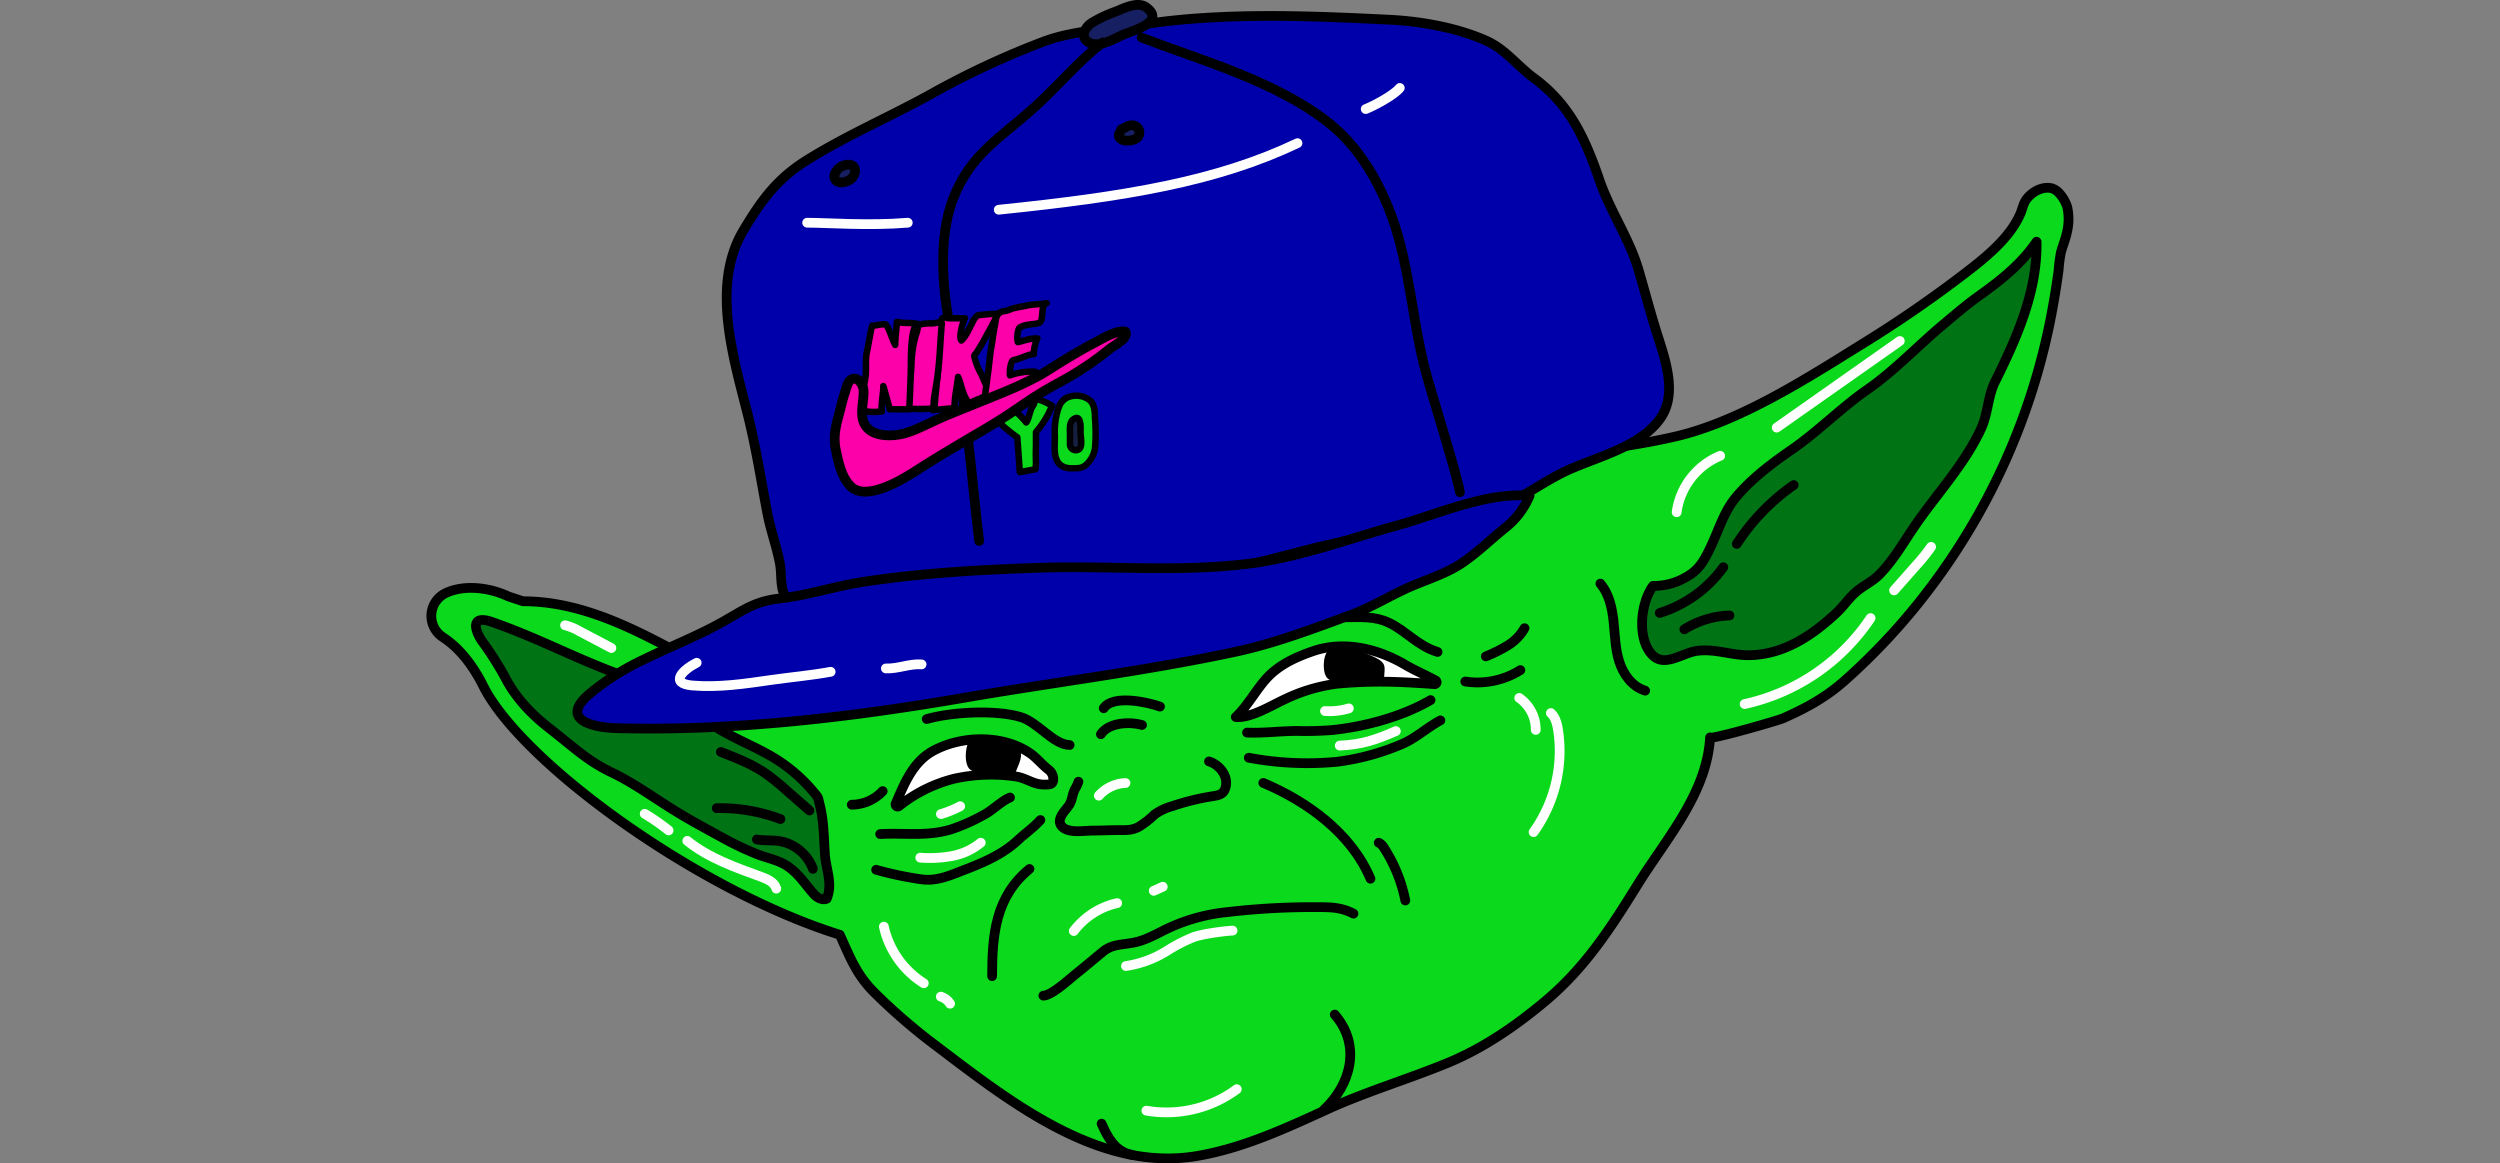 <?xml version="1.0" encoding="UTF-8"?> <svg xmlns="http://www.w3.org/2000/svg" id="Слой_1" data-name="Слой 1" viewBox="0 0 769.81 358.19"><rect x="0" y="0" width="769.81" height="358.19" fill="#808080" stroke="none"/> <defs> <style>.cls-1,.cls-7{fill:#0ada1b;}.cls-1,.cls-10,.cls-2,.cls-3,.cls-4,.cls-5,.cls-6,.cls-7,.cls-8,.cls-9{stroke:#000;}.cls-1,.cls-10,.cls-11,.cls-2,.cls-3,.cls-4,.cls-5,.cls-6,.cls-7,.cls-8,.cls-9{stroke-linecap:round;stroke-linejoin:round;}.cls-1,.cls-10,.cls-11,.cls-2,.cls-3,.cls-4,.cls-5,.cls-6{stroke-width:3px;}.cls-11,.cls-2{fill:none;}.cls-3{fill:#fff;}.cls-4{fill:#007314;}.cls-5{fill:#0000ab;}.cls-6{fill:#151f61;}.cls-7,.cls-8,.cls-9{stroke-width:2px;}.cls-8{fill:#151f40;}.cls-10,.cls-9{fill:#fc00a9;}.cls-11{stroke:#fff;}</style> </defs> <title>SUDBA3</title> <path class="cls-1" d="M634.24,59.68a11.2,11.2,0,0,1,2.33,4.15,17.31,17.31,0,0,1-.08,7.58c-.43,2.14-1.31,4.17-1.88,6.28a44.24,44.24,0,0,0-.72,5.53c-.62,4.63-1.38,9.24-2.25,13.83A202.52,202.52,0,0,1,592,184.1a194.88,194.88,0,0,1-24.3,25.77c-5.73,5-11.64,8.21-18.6,11.29-1.8.8-22.57,6.72-22.52,5.91-1,17.35-13.62,31.3-22.36,45.4-8.29,13.37-16.14,25.54-28.38,35.8-9.15,7.66-19,14.45-30,19-12.39,5.1-25.28,8.9-37.48,14.48-13,5.94-26.16,12-40.28,14.29-29.93,4.78-57.4-17-80-34.14a181.47,181.47,0,0,1-18.91-16.34c-5.43-5.43-7.44-10.8-10.57-17.72-44.18-13.81-98.09-53.24-109.75-76.53-2.9-5.78-6.9-11.45-12.46-15.09a7.81,7.81,0,0,1,.7-13.52l.12-.06c5.82-2.75,13.6-1.69,19.3,1l4.5,1.5c17.81,0,34.1,8.35,49.36,16.67,7.9,4.3,15.9,8.36,23.84,12.56,6.19,3.28,12.65,9.48,18.12,1,6.36-9.87,3.16-20.49,14-29.16S291.4,174.66,305,172.1c23.46,0,50.39-9.45,73.51-13.78l77.18-14.48c19.77-3.71,40.82-4.94,60.22-9.43,20.2-4.68,41-18.25,58.46-29.07Q590.21,95.53,605,84.2c6.37-4.88,13.93-10.9,17.16-18.48.62-1.46.87-3.08,1.85-4.39,1.69-2.25,4.79-4,7.67-3.38A5.18,5.18,0,0,1,634.24,59.68Z"></path> <path class="cls-2" d="M332.07,240.71A12.33,12.33,0,0,1,331,243a12,12,0,0,0-.77,2.18,8.73,8.73,0,0,1-1.05,2.78c-1.27,1.83-4.39,4.61-1.91,6.8,2.1,1.85,6.68,1,9.18,1s5.06-.13,7.59-.15,4.38.21,6.71-1.06a28.44,28.44,0,0,0,4.76-3.74,16.78,16.78,0,0,1,5.42-2.56,73.86,73.86,0,0,1,12-3c2.21-.34,3.9-.52,4.48-2.9.86-3.48-1.94-6.88-5.12-7.88"></path> <path class="cls-2" d="M321.28,306.58c2.61-.05,8.11-5.18,10.25-6.88,2.68-2.14,5.35-4.41,8-6.59,3-2.46,5.76-2.09,9.8-2.91s7.57-3.15,11.29-4.78A56.12,56.12,0,0,1,378,280.85a227.27,227.27,0,0,1,28.24-1.52c4,0,7,.17,10.53,2"></path> <path class="cls-3" d="M441.72,210.66a.6.6,0,0,0,.33-1.13c-3.16-1.73-6.54-3.15-9.65-5-8.34-4.83-18.62-7.31-28.15-4-5.16,1.77-10.18,4.08-13.92,8-3.56,3.79-6.11,8.84-9.8,12.26,4.62.42,11-3.6,15.19-5.51a52.27,52.27,0,0,1,16-4.75,145,145,0,0,1,19.25-.5C433.66,210.13,438.12,210.41,441.72,210.66Z"></path> <path class="cls-3" d="M322,241.58c-3.53.21-5.72-1.89-8.94-2.44a52.54,52.54,0,0,0-19.41.68,44.71,44.71,0,0,0-16.85,8.42.66.66,0,0,1-1-.76c2.73-6.28,5.31-12.93,11.67-16.34,9-4.81,21.84-4.9,30.07,1.06,1.64,1.19,3.48,3.38,5.27,4.76a3.67,3.67,0,0,1,1.51,3.23C324.2,241.23,323.67,241.64,322,241.58Z"></path> <path class="cls-2" d="M311,245.58c-2.85,1.2-5.4,4-8.25,5.44a58.11,58.11,0,0,1-9.72,4.31c-7.49,2.32-14.35,1.08-22,1.5"></path> <path class="cls-2" d="M320.36,252.51c-2.09,2.31-4.73,4.14-7,6.27-4.52,4.22-10.52,6.84-16.38,9.07-4.43,1.69-8.48,3.6-13.35,2.9a107.76,107.76,0,0,1-13.84-2.92"></path> <path class="cls-2" d="M384,225.58c5.06.22,10.34-.5,15.45-.5a105,105,0,0,0,10.65-.27c10.07-1,21.75-4.18,30.4-9.23"></path> <path class="cls-2" d="M384.53,233.33a97.35,97.35,0,0,0,27.27,1.23,74.47,74.47,0,0,0,20.43-5.67c4-1.84,7.42-5,11.3-7.06"></path> <path class="cls-4" d="M509,180.41a19.16,19.16,0,0,0,8.86-2c5-2.43,6.47-5,8.78-9.74,2.48-5.13,4.15-11,7.74-15.36,4.76-5.78,11.17-10.61,17.25-14.8,8.22-5.66,15.17-12.86,23.4-18.57s15.52-13.46,23.33-20c3.47-2.9,7.05-6,10.75-8.65,7-5,13.11-9.78,18-16.86.28,15.4-6.16,29.74-12.77,43.09-2.32,4.69-2.11,9.74-4.36,14.59-5,10.75-13.2,19.53-19.9,29.17-3.68,5.29-6.81,11-11.37,15.65-2.21,2.23-5,3.41-7.26,5.41-2.12,1.82-3.76,4.31-5.81,6.24-7.44,7-16.15,12.9-26.72,13.17-5.54.15-10.65-2.05-16.22-1.35-4.53.56-9.66,4.86-13.41,1.73C504.21,197.88,504.74,186.4,509,180.41Z"></path> <path class="cls-4" d="M239.36,234c-5.85-3.75-12.68-6.22-18.63-9.93-6.7-4.17-13-9-20-12.66-4.15-2.17-8.74-3.19-13.05-4.88-13.31-5.19-22.69-10.28-36.17-15-7.05-2.46-5.13,3-3,6a100.77,100.77,0,0,1,7,11c3.15,6.17,8,11.37,14,16,6.64,5.13,11.25,9.7,18.75,13.28,6.09,2.91,11.62,6.78,17.27,10.41,5.45,3.5,11.15,6.57,16.83,9.67a94.88,94.88,0,0,0,10.87,5.18c3.09,1.2,6.43,1.76,9.22,3.62,3.57,2.38,5.45,5.64,8.24,8.71,1,1.07,2.52,1.88,3.87,1.34,1.95-4.55-.23-9.07-.54-13.59-.35-5.22-.32-10.32-1.62-15.44-.61-2.4-.21-1.87-2-4A49.5,49.5,0,0,0,239.36,234Z"></path> <path class="cls-5" d="M240.94,181.38c-.57-2.49-.3-5.43-.83-8.06-1-5.18-2.86-10.16-3.84-15.35-1.9-9.94-3.44-19.95-5.89-29.78-4.5-18-11.6-40.41-1.38-57.4,5.47-9.08,10.12-15.61,19.34-21.4,12.2-7.64,25.75-13.45,38.38-20.44a257.79,257.79,0,0,1,34.83-16.22c9.52-3.54,21.28-3.83,31.06-5.31C376.88,3.76,403.26,4.85,428,6.08c9.55.48,20.53,2.43,29.45,6.36,6.14,2.7,9.7,7.78,14.87,11.58,11,8.11,15.73,18.44,20.16,31.33,3.4,9.88,9.25,18.1,12.1,27.87,2.06,7.07,3.89,14.09,6.15,21.07,2.57,8,5.48,17.59.49,24.6-6.19,8.7-19.06,11.65-28.42,15.88-5.85,2.66-11.6,6.76-17.57,9.84-9.29,4.8-20,5.65-30.07,7.74-11.46,2.37-23,4.44-34.32,7.4-41,10.71-85,20.85-127.61,18-8.19-.55-23.49,3.32-30.28-2.81A6.57,6.57,0,0,1,240.94,181.38Z"></path> <path class="cls-5" d="M198.11,203.15a77.53,77.53,0,0,0-16.7,10.61c-9.1,7.82,1,10.26,8.38,10.46,36,.95,72-3.31,107.47-9.42,27.77-4.78,55.68-8.21,83.17-14.1,12.16-2.61,23.88-7.09,35.55-11.36,6.53-2.38,12.79-6.39,19.23-9.08,5-2.07,10.41-3.83,14.86-6.81,4.79-3.21,8.9-7.29,13.37-10.89a24.57,24.57,0,0,0,7.56-9.94c-13.85-1-28,5.68-41.17,9.29-14.5,4-29.29,9.54-44.26,11.53-21.54,2.87-43.8.68-65.48,1.39-18.13.59-36.29,1.61-54.23,4.33-8.63,1.31-17.24,4.19-25.85,5.14-8.06.9-11.39,3.88-18.57,7.79C213.77,196.28,205.77,199.37,198.11,203.15Z"></path> <path class="cls-6" d="M343.51,3.58A39.53,39.53,0,0,0,336,7.15c-1.78,1.23-3.45,4-1.08,5.69,3,2.11,7.65-.6,10.43-1.93s13.95-4,7.58-8.67c-2.31-1.67-5.93-.13-8.22.84Z"></path> <path class="cls-7" d="M308,130.08c-.19.63,5.25,4.59,5.25,4.59s.55,7.13.77,10.72c1.59-.31,4.83-.91,4.83-.91a20.13,20.13,0,0,0,.15-2.4c-.11-1.45,0-5,0-5v-4a31.09,31.09,0,0,0,4-6c.46-1.07,1-2.13,1-2.13a21.88,21.88,0,0,0-4-1.87c-1.64-.23-1.07.61-2,2s-1.11,3.78-2,5a32,32,0,0,0-2.87-3.06C311.8,125.85,308.54,129,308,130.08Z"></path> <path class="cls-7" d="M326.16,125.12c-.12.29-.24.59-.35.9a23.88,23.88,0,0,0-1,8.28c.05,3.39-.9,8.35,3.26,9.66a7.13,7.13,0,0,0,2.11.24c1.93,0,3.19.06,4.58-1.39a8.61,8.61,0,0,0,2.44-5,55.89,55.89,0,0,0,0-8.68c-.09-2,0-4.54-1.71-5.93a6.74,6.74,0,0,0-5.88-1.13A4.89,4.89,0,0,0,326.16,125.12Z"></path> <path class="cls-8" d="M330.26,129.3a3.39,3.39,0,0,0-.79,2.24,18.49,18.49,0,0,0,0,2c0,1.08,0,2.17,0,3.26a1.79,1.79,0,0,0,2.78,1.53c1.13-.82.54-3.63.49-4.81-.06-1.33.16-2.85-.35-4.12-.41-1-1.2-.79-1.9-.25A1.24,1.24,0,0,0,330.26,129.3Z"></path> <path d="M298,229.08c-.77,1.88-1.1,6.47.8,7.95,1.64,1.27,5.82.65,7.82.8a38.13,38.13,0,0,0,4.25.25c2.21-.1,1.65.08,2.4-1.63,1.3-3,2.11-5.68-1.21-7.19A18.11,18.11,0,0,0,298,229.08Z"></path> <path d="M409,200.33c-1.75,1.54-1.95,7.32,0,8.75,2.19,1.62,7.72.5,10.76.5,2.15,0,4.33.07,6.46,0-.15-3.37,1.2-5-2.15-6.8C420.5,200.78,413.43,198.78,409,200.33Z"></path> <path class="cls-2" d="M389,241.08c13.38,5.67,27,15.34,33,29.5"></path> <path class="cls-2" d="M317,267.58c-10.45,8.53-11.5,20.24-11.5,33"></path> <path class="cls-2" d="M339,226.08c2.44-3.67,8.94-3.9,12.66-2.84"></path> <path class="cls-2" d="M339.86,218.08c2.78-4.24,13.47-1.89,17.33-.5"></path> <path class="cls-6" d="M345.28,39.83c1.28-.47,2-1.34,3.48-1.25a2.24,2.24,0,0,1,1.82,3.32c-.75,1.56-4.53,1.89-5.62.74S345.15,40.53,345.28,39.83Z"></path> <path class="cls-6" d="M258,52.08a4.78,4.78,0,0,1,3.53-1.38c2.48.31,2.08,3.16.47,4.44-1.2,1-4,1.67-4.87.07C256.47,53.89,257.49,52.7,258,52.08Z"></path> <path class="cls-2" d="M339.53,13.08C332.08,18.88,326,26.21,319,32.59c-10.64,9.79-20,14.46-25.49,28.56-5,12.88-3.18,30.93,0,43.95,3.56,14.49,6.12,46.53,8,61.48"></path> <path class="cls-2" d="M351.53,11.58C370.44,18.83,392.81,25,409,37.71c11.24,8.81,18.35,23,22,36.76,3.24,12.38,4.4,25.17,7.39,37.64,1.76,7.34,9.77,32.06,11.15,39.47"></path> <path class="cls-2" d="M411,312.41c8.35,9.67,4.82,21.72-3.34,29.33"></path> <path class="cls-2" d="M339.21,346c1.89,4.33,4.24,8.62,9.32,9.61"></path> <path class="cls-2" d="M414,190.08c5,0,9.26-.41,13.66,1.67,5.25,2.47,8.92,7.16,15,9"></path> <path class="cls-2" d="M329.36,229.41c-5.05-.15-9.73-7-15.06-8.61-7.9-2.33-21.3-1.56-28.94.61"></path> <path class="cls-9" d="M292.4,98c1.58,0,3.17,0,4.74,0-.63,1-2,5.72-1.12,6.85,1.2-1,2.29-3.32,3-4.75,1-2,1-2.07,2-3a50.38,50.38,0,0,1,6.46-.48c-1.31,2-2.24,4.21-3.48,6.26a65,65,0,0,1-3.33,5.74c-.71.92-.79.67-.48,1.87a22.88,22.88,0,0,0,2,4.79c1,2.09,1.6,4.44,3.44,6a11.92,11.92,0,0,0-3.64,1.36,23.32,23.32,0,0,0-3.49,1.56c-2.15-2.27-2.5-6.15-3.5-8.15,0,1-.83,5.06-1,7.42-.05.59,0,1.83-.45,2.21a7.49,7.49,0,0,1-1.47.14c-1.6.19-3.24.26-4.83.51.8-1.1.61-3.35.83-4.76s.22-3,.46-4.44c.56-3.48.21-7,.35-10.5a31.68,31.68,0,0,1,1-8C290.33,97.47,290.53,97.83,292.4,98Z"></path> <path class="cls-9" d="M282.65,100.08a13,13,0,0,1,4.13-.5c1.44,0,2-.53,3.24,0-.49,5.28-.6,10.5-1.27,15.75-.33,2.68-.87,5.33-1.22,8a10.48,10.48,0,0,1-.27,2.48,58,58,0,0,1-7.91,0c.57-1.18.35-3.26.47-4.65a36.52,36.52,0,0,1,.39-3.9c.45-2.44.33-4.91.57-7.38a36.91,36.91,0,0,1,1.21-6.67A8.86,8.86,0,0,0,282.65,100.08Z"></path> <path class="cls-9" d="M308.78,95.83a6.6,6.6,0,0,0,2.61-.7c1.58-.52,3.29-.69,4.91-1.06,2-.44,4-.32,6-.75-1.73.1-1.11,4.46-1.74,5.51s-2.08.82-3.5,1.11a8.68,8.68,0,0,0-3,.83c-.76.63-1,3.52-.63,4.58,2-.45,3.86-1.25,6-1.13a12.05,12.05,0,0,0-1.1,4.84c-1.53,0-3.32,1-4.77,1.44-1.63.53-1.78.12-2.22,1.54a10.7,10.7,0,0,0-.36,3.53,19.89,19.89,0,0,1,7.78-1.1c1.28,3.44-6.5,5.53-8.53,6.69a31.06,31.06,0,0,1-7.6,2.93c.76-1.2.72-3.3,1-4.71.22-1.25.32-2.49.5-3.73.47-3.17.65-6.3,1.24-9.47.37-2,.53-4,1-6C306.72,98.1,306.62,96.58,308.78,95.83Z"></path> <path class="cls-9" d="M268.59,100.26c1,0,1.85-.27,2.77-.35,1.63-.14,1.39-.06,2,.94s1.64,4.23,2.3,5.35c0-2.26.39-4.8.53-7.1,1.86.52,4.3.18,6.3.61-2,1-2,9.88-2,12,0,4.11-.5,14.33-.5,14.33h-6s-2.24-8.3-2-7c.15.82-.87,6.65-.4,7.64a18.2,18.2,0,0,1-4.89,0c-.86-.2-.77.14-1.23-.59s0-2.65,0-3.43c0-2.44.8-4.43,1.07-6.8.28-2.6-.14-5.08.42-7.6C267.17,107.64,268.37,100.26,268.59,100.26Z"></path> <path class="cls-10" d="M263.92,116.78a4.52,4.52,0,0,1,2,3.6c.06,2.68-.75,5.53-.35,8.18.85,5.63,7.54,6.17,12.49,5,3.54-.87,7.43-3,10.77-4.48,3.92-1.75,8.09-3.37,12.11-5,7.5-3.06,15.57-6.07,22.38-10.45,4.29-2.76,9-5.58,13.57-8,2.52-1.31,6.74-4,9.63-3.53,1.17,2.05-3.57,4.29-5,5.48a96,96,0,0,1-15,10c-11.11,6-12,8-24,15-4.09,2.38-14.81,8.74-18.74,11.29s-8.54,5.42-13,6.77c-2.91.88-6.59,1.42-8.89-.93-2.86-2.93-3.76-7.52-4.56-11.39-.76-3.71,0-7.07,1-10.68.6-2.26,1.11-4.68,1.87-6.87.51-1.46.88-4.08,2.81-4.18A1.76,1.76,0,0,1,263.92,116.78Z"></path> <path class="cls-11" d="M248.53,68.58c6,0,19,1,31,0"></path> <path class="cls-11" d="M307.53,64.58c39-4,67.16-8.67,92-20.5"></path> <path class="cls-11" d="M420.53,33.58c2.34-.91,8.67-4.2,10.5-6.5"></path> <path class="cls-11" d="M214.53,204.08c-4.12,2.07-8.66,6.37-1.33,7,8.14.67,16.13-.53,24.16-1.69,6.1-.88,12.34-1.41,18.42-2.53"></path> <path class="cls-11" d="M272.78,205.83c3.76.15,7.33-1.54,11-1.25"></path> <path class="cls-11" d="M338.36,245a11.68,11.68,0,0,1,8.2-3.89"></path> <path class="cls-11" d="M516.28,157.73a22,22,0,0,1,13.4-17.37"></path> <path class="cls-11" d="M547.09,131.67,585,105"></path> <path class="cls-11" d="M537.22,216.79A62.9,62.9,0,0,0,576,190.33"></path> <path class="cls-11" d="M583.24,181.79l6.78-7.67a55,55,0,0,0,4.61-5.73"></path> <path class="cls-11" d="M467.81,214.91a11.88,11.88,0,0,1,5.08,9.84"></path> <path class="cls-11" d="M477.55,219.57c1.41,1.3,1.91,3.3,2.21,5.2a42.82,42.82,0,0,1-7.53,31.45"></path> <path class="cls-11" d="M272.16,285.34a27.69,27.69,0,0,0,12.3,17.43"></path> <path class="cls-11" d="M330.65,286.68A23.15,23.15,0,0,1,344,278.09"></path> <path class="cls-11" d="M353,342a36.37,36.37,0,0,0,27.83-6.61"></path> <path class="cls-11" d="M355.26,274.3l2.78-1.25"></path> <path class="cls-11" d="M289.7,306.89a5.25,5.25,0,0,1,2.85,2.17"></path> <path class="cls-11" d="M174,192.54a16.59,16.59,0,0,1,4.33,1.77l9.93,5.23"></path> <path class="cls-11" d="M198.52,250.59a64.38,64.38,0,0,1,7.36,5.11"></path> <path class="cls-11" d="M211.64,258.92c6.61,5.34,14.83,8.18,22.8,11.1,1.91.7,4.06,1.66,4.6,3.61"></path> <path class="cls-2" d="M492.8,179.7c2.67,3.2,3.61,7.48,4.05,11.62s.49,8.38,1.74,12.35,4,7.78,8,9"></path> <path class="cls-2" d="M511.08,188.74a38.11,38.11,0,0,0,19.57-14.08"></path> <path class="cls-2" d="M518.65,193.77a28.45,28.45,0,0,1,13.88-4.26"></path> <path class="cls-2" d="M534.81,167.48a65.39,65.39,0,0,1,17.51-18.12"></path> <path class="cls-2" d="M250.31,267.54A13.37,13.37,0,0,0,240,259c-2.29-.35-4.65-.09-6.93-.51"></path> <path class="cls-2" d="M249.26,249.57l-6.94-6.07A70.19,70.19,0,0,0,235.5,238c-4.16-2.79-8.86-4.63-13.52-6.45"></path> <path class="cls-2" d="M240.31,252.21a53.13,53.13,0,0,0-19.61-3.36"></path> <path class="cls-2" d="M424.54,259.5a3.44,3.44,0,0,1,1.58,1.51,46.36,46.36,0,0,1,6.61,16.27"></path> <path class="cls-2" d="M451.2,209.86a24.81,24.81,0,0,0,16.95-3.52"></path> <path class="cls-2" d="M457.53,202.11a44.79,44.79,0,0,0,6.72-3.35,14.86,14.86,0,0,0,5.19-5.32"></path> <path class="cls-2" d="M271.8,243.6a13.18,13.18,0,0,1-9.52,4.19"></path> <path class="cls-11" d="M346.71,297.46A33.11,33.11,0,0,0,359,293a49.81,49.81,0,0,1,8.54-4.44c2.76-1,9.05-1.83,12-2"></path> <path class="cls-11" d="M289.74,250.67a31.42,31.42,0,0,0,5.92-2.41"></path> <path class="cls-11" d="M302,259.49a19.6,19.6,0,0,1-8.83,4.09,38.21,38.21,0,0,1-9.79.52"></path> <path class="cls-11" d="M408,218.94a20.46,20.46,0,0,0,7.34-.81"></path> <path class="cls-11" d="M412.53,229.58c6.69-.26,11.15-1.77,17.29-4.46"></path> </svg> 